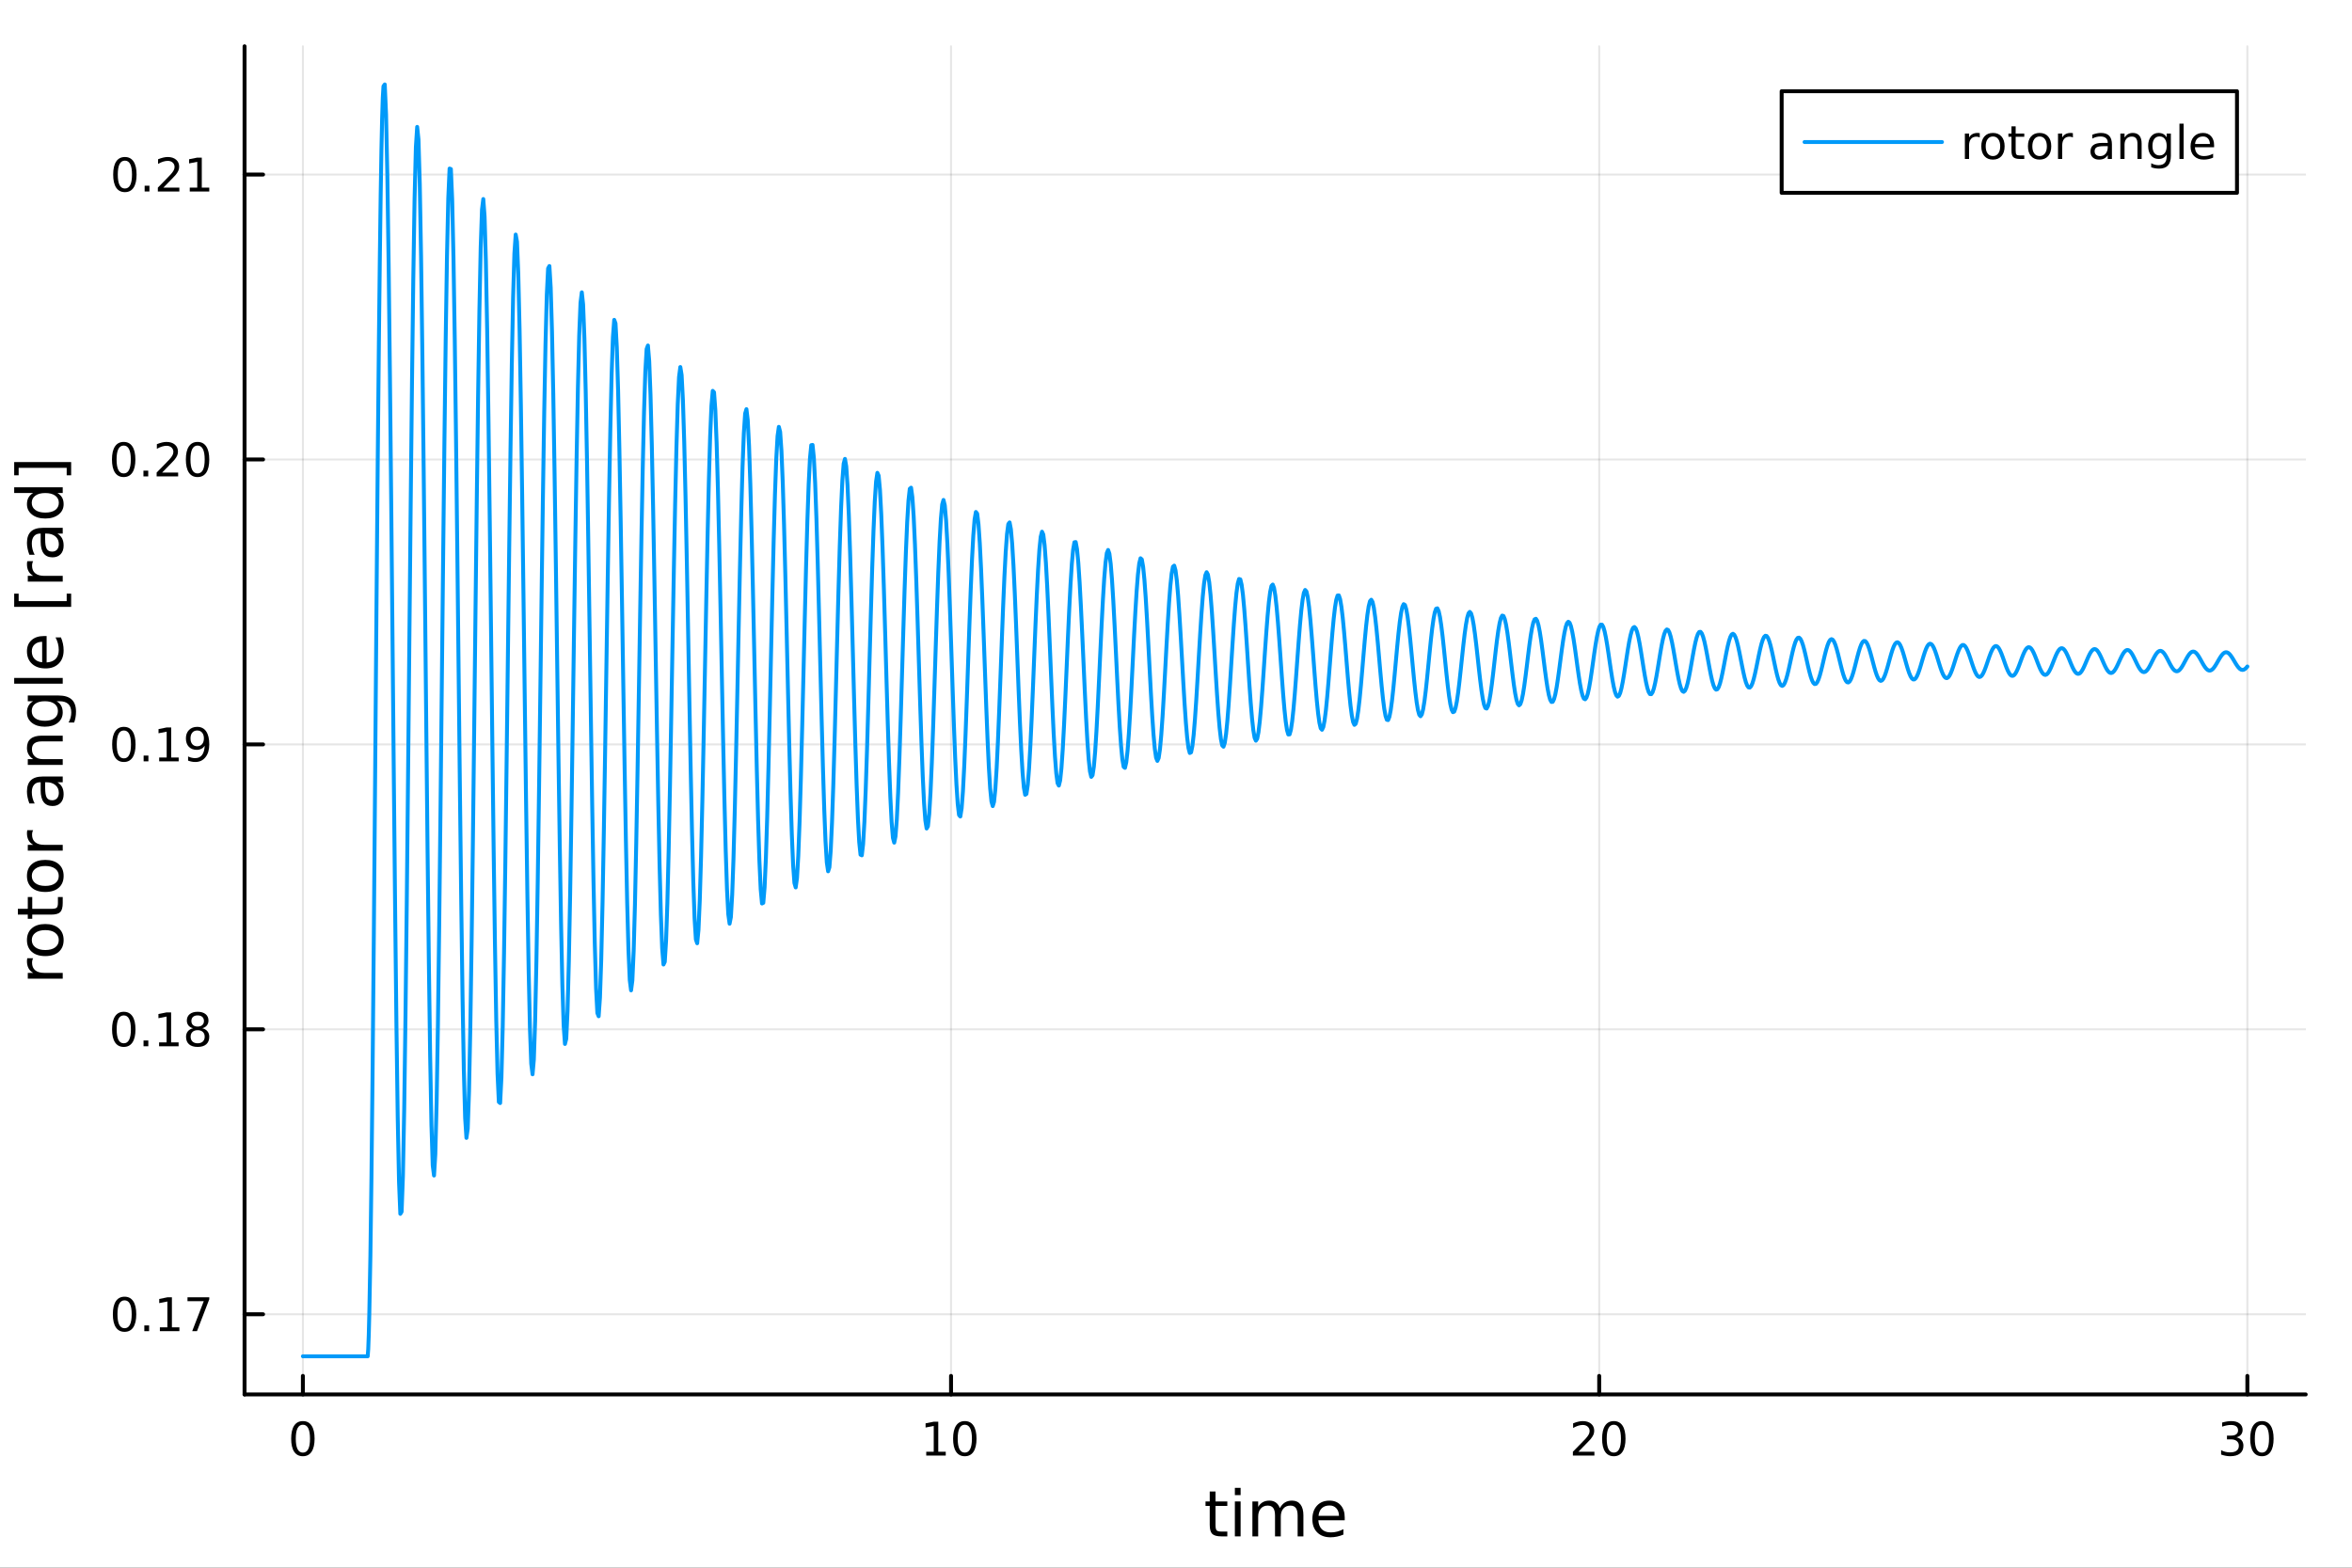 <?xml version="1.0" encoding="utf-8"?>
<svg xmlns="http://www.w3.org/2000/svg" xmlns:xlink="http://www.w3.org/1999/xlink" width="600" height="400" viewBox="0 0 2400 1600">
<rect x="0" y="0" width="2400" height="1600" fill="#333333" stroke="none"/>
<defs>
  <clipPath id="clip430">
    <rect x="0" y="0" width="2400" height="1600"/>
  </clipPath>
</defs>
<path clip-path="url(#clip430)" d="M0 1600 L2400 1600 L2400 0 L0 0  Z" fill="#ffffff" fill-rule="evenodd" fill-opacity="1"/>
<defs>
  <clipPath id="clip431">
    <rect x="480" y="0" width="1681" height="1600"/>
  </clipPath>
</defs>
<path clip-path="url(#clip430)" d="M249.542 1423.18 L2352.76 1423.18 L2352.76 47.244 L249.542 47.244  Z" fill="#ffffff" fill-rule="evenodd" fill-opacity="1"/>
<defs>
  <clipPath id="clip432">
    <rect x="249" y="47" width="2104" height="1377"/>
  </clipPath>
</defs>
<polyline clip-path="url(#clip432)" style="stroke:#000000; stroke-linecap:round; stroke-linejoin:round; stroke-width:2; stroke-opacity:0.1; fill:none" points="309.067,1423.18 309.067,47.244 "/>
<polyline clip-path="url(#clip432)" style="stroke:#000000; stroke-linecap:round; stroke-linejoin:round; stroke-width:2; stroke-opacity:0.1; fill:none" points="970.455,1423.18 970.455,47.244 "/>
<polyline clip-path="url(#clip432)" style="stroke:#000000; stroke-linecap:round; stroke-linejoin:round; stroke-width:2; stroke-opacity:0.1; fill:none" points="1631.84,1423.18 1631.84,47.244 "/>
<polyline clip-path="url(#clip432)" style="stroke:#000000; stroke-linecap:round; stroke-linejoin:round; stroke-width:2; stroke-opacity:0.1; fill:none" points="2293.23,1423.18 2293.23,47.244 "/>
<polyline clip-path="url(#clip430)" style="stroke:#000000; stroke-linecap:round; stroke-linejoin:round; stroke-width:4; stroke-opacity:1; fill:none" points="249.542,1423.18 2352.76,1423.18 "/>
<polyline clip-path="url(#clip430)" style="stroke:#000000; stroke-linecap:round; stroke-linejoin:round; stroke-width:4; stroke-opacity:1; fill:none" points="309.067,1423.18 309.067,1404.28 "/>
<polyline clip-path="url(#clip430)" style="stroke:#000000; stroke-linecap:round; stroke-linejoin:round; stroke-width:4; stroke-opacity:1; fill:none" points="970.455,1423.18 970.455,1404.28 "/>
<polyline clip-path="url(#clip430)" style="stroke:#000000; stroke-linecap:round; stroke-linejoin:round; stroke-width:4; stroke-opacity:1; fill:none" points="1631.84,1423.18 1631.84,1404.28 "/>
<polyline clip-path="url(#clip430)" style="stroke:#000000; stroke-linecap:round; stroke-linejoin:round; stroke-width:4; stroke-opacity:1; fill:none" points="2293.23,1423.18 2293.23,1404.28 "/>
<path clip-path="url(#clip430)" d="M309.067 1454.1 Q305.456 1454.1 303.627 1457.66 Q301.822 1461.2 301.822 1468.33 Q301.822 1475.44 303.627 1479.01 Q305.456 1482.55 309.067 1482.55 Q312.701 1482.55 314.507 1479.01 Q316.335 1475.44 316.335 1468.33 Q316.335 1461.2 314.507 1457.66 Q312.701 1454.1 309.067 1454.1 M309.067 1450.39 Q314.877 1450.39 317.933 1455 Q321.011 1459.58 321.011 1468.33 Q321.011 1477.06 317.933 1481.67 Q314.877 1486.25 309.067 1486.25 Q303.257 1486.25 300.178 1481.67 Q297.123 1477.06 297.123 1468.33 Q297.123 1459.58 300.178 1455 Q303.257 1450.39 309.067 1450.39 Z" fill="#000000" fill-rule="nonzero" fill-opacity="1" /><path clip-path="url(#clip430)" d="M945.143 1481.64 L952.781 1481.64 L952.781 1455.28 L944.471 1456.95 L944.471 1452.69 L952.735 1451.02 L957.411 1451.02 L957.411 1481.64 L965.05 1481.64 L965.05 1485.58 L945.143 1485.58 L945.143 1481.64 Z" fill="#000000" fill-rule="nonzero" fill-opacity="1" /><path clip-path="url(#clip430)" d="M984.494 1454.1 Q980.883 1454.1 979.054 1457.66 Q977.249 1461.2 977.249 1468.33 Q977.249 1475.44 979.054 1479.01 Q980.883 1482.55 984.494 1482.55 Q988.128 1482.55 989.934 1479.01 Q991.763 1475.44 991.763 1468.33 Q991.763 1461.2 989.934 1457.66 Q988.128 1454.1 984.494 1454.1 M984.494 1450.39 Q990.304 1450.39 993.36 1455 Q996.439 1459.58 996.439 1468.33 Q996.439 1477.06 993.36 1481.67 Q990.304 1486.25 984.494 1486.25 Q978.684 1486.25 975.605 1481.67 Q972.55 1477.06 972.55 1468.33 Q972.55 1459.58 975.605 1455 Q978.684 1450.39 984.494 1450.39 Z" fill="#000000" fill-rule="nonzero" fill-opacity="1" /><path clip-path="url(#clip430)" d="M1610.62 1481.64 L1626.94 1481.64 L1626.94 1485.58 L1604.99 1485.58 L1604.99 1481.64 Q1607.65 1478.89 1612.24 1474.26 Q1616.84 1469.61 1618.02 1468.27 Q1620.27 1465.74 1621.15 1464.01 Q1622.05 1462.25 1622.05 1460.56 Q1622.05 1457.8 1620.11 1456.07 Q1618.19 1454.33 1615.08 1454.33 Q1612.88 1454.33 1610.43 1455.09 Q1608 1455.86 1605.22 1457.41 L1605.22 1452.69 Q1608.05 1451.55 1610.5 1450.97 Q1612.95 1450.39 1614.99 1450.39 Q1620.36 1450.39 1623.56 1453.08 Q1626.75 1455.77 1626.75 1460.26 Q1626.75 1462.39 1625.94 1464.31 Q1625.15 1466.2 1623.05 1468.8 Q1622.47 1469.47 1619.37 1472.69 Q1616.26 1475.88 1610.62 1481.64 Z" fill="#000000" fill-rule="nonzero" fill-opacity="1" /><path clip-path="url(#clip430)" d="M1646.75 1454.1 Q1643.14 1454.1 1641.31 1457.66 Q1639.5 1461.2 1639.5 1468.33 Q1639.5 1475.44 1641.31 1479.01 Q1643.14 1482.55 1646.75 1482.55 Q1650.38 1482.55 1652.19 1479.01 Q1654.02 1475.44 1654.02 1468.33 Q1654.02 1461.2 1652.19 1457.66 Q1650.38 1454.1 1646.75 1454.1 M1646.75 1450.39 Q1652.56 1450.39 1655.62 1455 Q1658.69 1459.58 1658.69 1468.33 Q1658.69 1477.06 1655.62 1481.67 Q1652.56 1486.25 1646.75 1486.25 Q1640.94 1486.25 1637.86 1481.67 Q1634.81 1477.06 1634.81 1468.33 Q1634.81 1459.58 1637.86 1455 Q1640.94 1450.39 1646.75 1450.39 Z" fill="#000000" fill-rule="nonzero" fill-opacity="1" /><path clip-path="url(#clip430)" d="M2282.07 1466.95 Q2285.43 1467.66 2287.31 1469.93 Q2289.2 1472.2 2289.2 1475.53 Q2289.2 1480.65 2285.68 1483.45 Q2282.17 1486.25 2275.68 1486.25 Q2273.51 1486.25 2271.19 1485.81 Q2268.9 1485.39 2266.45 1484.54 L2266.45 1480.02 Q2268.39 1481.16 2270.71 1481.74 Q2273.02 1482.32 2275.55 1482.32 Q2279.94 1482.32 2282.24 1480.58 Q2284.55 1478.84 2284.55 1475.53 Q2284.55 1472.48 2282.4 1470.77 Q2280.27 1469.03 2276.45 1469.03 L2272.42 1469.03 L2272.42 1465.19 L2276.63 1465.19 Q2280.08 1465.19 2281.91 1463.82 Q2283.74 1462.43 2283.74 1459.84 Q2283.74 1457.18 2281.84 1455.77 Q2279.97 1454.33 2276.45 1454.33 Q2274.53 1454.33 2272.33 1454.75 Q2270.13 1455.16 2267.49 1456.04 L2267.49 1451.88 Q2270.15 1451.14 2272.47 1450.77 Q2274.81 1450.39 2276.87 1450.39 Q2282.19 1450.39 2285.29 1452.83 Q2288.39 1455.23 2288.39 1459.35 Q2288.39 1462.22 2286.75 1464.21 Q2285.11 1466.18 2282.07 1466.95 Z" fill="#000000" fill-rule="nonzero" fill-opacity="1" /><path clip-path="url(#clip430)" d="M2308.07 1454.1 Q2304.46 1454.1 2302.63 1457.66 Q2300.82 1461.2 2300.82 1468.33 Q2300.82 1475.44 2302.63 1479.01 Q2304.46 1482.55 2308.07 1482.55 Q2311.7 1482.55 2313.51 1479.01 Q2315.34 1475.44 2315.34 1468.33 Q2315.34 1461.2 2313.51 1457.66 Q2311.7 1454.1 2308.07 1454.1 M2308.07 1450.39 Q2313.88 1450.39 2316.93 1455 Q2320.01 1459.58 2320.01 1468.33 Q2320.01 1477.06 2316.93 1481.67 Q2313.88 1486.25 2308.07 1486.25 Q2302.26 1486.25 2299.18 1481.67 Q2296.12 1477.06 2296.12 1468.33 Q2296.12 1459.58 2299.18 1455 Q2302.26 1450.39 2308.07 1450.39 Z" fill="#000000" fill-rule="nonzero" fill-opacity="1" /><path clip-path="url(#clip430)" d="M1240.31 1522.27 L1240.31 1532.4 L1252.37 1532.4 L1252.37 1536.95 L1240.31 1536.95 L1240.31 1556.3 Q1240.31 1560.66 1241.49 1561.9 Q1242.7 1563.14 1246.36 1563.14 L1252.37 1563.14 L1252.37 1568.04 L1246.36 1568.04 Q1239.58 1568.04 1237 1565.53 Q1234.42 1562.98 1234.42 1556.3 L1234.42 1536.95 L1230.12 1536.95 L1230.12 1532.4 L1234.42 1532.4 L1234.42 1522.27 L1240.31 1522.27 Z" fill="#000000" fill-rule="nonzero" fill-opacity="1" /><path clip-path="url(#clip430)" d="M1260.07 1532.4 L1265.93 1532.4 L1265.93 1568.04 L1260.07 1568.04 L1260.07 1532.4 M1260.07 1518.52 L1265.93 1518.52 L1265.93 1525.93 L1260.07 1525.93 L1260.07 1518.52 Z" fill="#000000" fill-rule="nonzero" fill-opacity="1" /><path clip-path="url(#clip430)" d="M1305.94 1539.24 Q1308.14 1535.29 1311.19 1533.41 Q1314.25 1531.54 1318.38 1531.54 Q1323.95 1531.54 1326.98 1535.45 Q1330 1539.33 1330 1546.53 L1330 1568.04 L1324.11 1568.04 L1324.11 1546.72 Q1324.11 1541.59 1322.3 1539.11 Q1320.48 1536.63 1316.76 1536.63 Q1312.21 1536.63 1309.57 1539.65 Q1306.93 1542.68 1306.93 1547.9 L1306.93 1568.04 L1301.04 1568.04 L1301.04 1546.72 Q1301.04 1541.56 1299.22 1539.11 Q1297.41 1536.63 1293.62 1536.63 Q1289.13 1536.63 1286.49 1539.68 Q1283.85 1542.71 1283.85 1547.9 L1283.85 1568.04 L1277.96 1568.04 L1277.96 1532.4 L1283.85 1532.4 L1283.85 1537.93 Q1285.86 1534.66 1288.66 1533.1 Q1291.46 1531.54 1295.31 1531.54 Q1299.19 1531.54 1301.9 1533.51 Q1304.63 1535.48 1305.94 1539.24 Z" fill="#000000" fill-rule="nonzero" fill-opacity="1" /><path clip-path="url(#clip430)" d="M1372.17 1548.76 L1372.17 1551.62 L1345.25 1551.62 Q1345.63 1557.67 1348.88 1560.85 Q1352.15 1564 1357.98 1564 Q1361.35 1564 1364.5 1563.17 Q1367.69 1562.35 1370.81 1560.69 L1370.81 1566.23 Q1367.65 1567.57 1364.34 1568.27 Q1361.03 1568.97 1357.63 1568.97 Q1349.1 1568.97 1344.1 1564 Q1339.14 1559.04 1339.14 1550.57 Q1339.14 1541.82 1343.85 1536.69 Q1348.59 1531.54 1356.61 1531.54 Q1363.8 1531.54 1367.97 1536.18 Q1372.17 1540.8 1372.17 1548.76 M1366.32 1547.04 Q1366.25 1542.23 1363.61 1539.37 Q1361 1536.5 1356.67 1536.5 Q1351.77 1536.5 1348.81 1539.27 Q1345.88 1542.04 1345.44 1547.07 L1366.32 1547.04 Z" fill="#000000" fill-rule="nonzero" fill-opacity="1" /><polyline clip-path="url(#clip432)" style="stroke:#000000; stroke-linecap:round; stroke-linejoin:round; stroke-width:2; stroke-opacity:0.1; fill:none" points="249.542,1341.34 2352.76,1341.34 "/>
<polyline clip-path="url(#clip432)" style="stroke:#000000; stroke-linecap:round; stroke-linejoin:round; stroke-width:2; stroke-opacity:0.1; fill:none" points="249.542,1050.54 2352.76,1050.54 "/>
<polyline clip-path="url(#clip432)" style="stroke:#000000; stroke-linecap:round; stroke-linejoin:round; stroke-width:2; stroke-opacity:0.1; fill:none" points="249.542,759.744 2352.76,759.744 "/>
<polyline clip-path="url(#clip432)" style="stroke:#000000; stroke-linecap:round; stroke-linejoin:round; stroke-width:2; stroke-opacity:0.1; fill:none" points="249.542,468.946 2352.76,468.946 "/>
<polyline clip-path="url(#clip432)" style="stroke:#000000; stroke-linecap:round; stroke-linejoin:round; stroke-width:2; stroke-opacity:0.1; fill:none" points="249.542,178.149 2352.76,178.149 "/>
<polyline clip-path="url(#clip430)" style="stroke:#000000; stroke-linecap:round; stroke-linejoin:round; stroke-width:4; stroke-opacity:1; fill:none" points="249.542,1423.18 249.542,47.244 "/>
<polyline clip-path="url(#clip430)" style="stroke:#000000; stroke-linecap:round; stroke-linejoin:round; stroke-width:4; stroke-opacity:1; fill:none" points="249.542,1341.34 268.44,1341.34 "/>
<polyline clip-path="url(#clip430)" style="stroke:#000000; stroke-linecap:round; stroke-linejoin:round; stroke-width:4; stroke-opacity:1; fill:none" points="249.542,1050.54 268.44,1050.54 "/>
<polyline clip-path="url(#clip430)" style="stroke:#000000; stroke-linecap:round; stroke-linejoin:round; stroke-width:4; stroke-opacity:1; fill:none" points="249.542,759.744 268.44,759.744 "/>
<polyline clip-path="url(#clip430)" style="stroke:#000000; stroke-linecap:round; stroke-linejoin:round; stroke-width:4; stroke-opacity:1; fill:none" points="249.542,468.946 268.44,468.946 "/>
<polyline clip-path="url(#clip430)" style="stroke:#000000; stroke-linecap:round; stroke-linejoin:round; stroke-width:4; stroke-opacity:1; fill:none" points="249.542,178.149 268.44,178.149 "/>
<path clip-path="url(#clip430)" d="M127.107 1327.14 Q123.496 1327.14 121.668 1330.7 Q119.862 1334.24 119.862 1341.37 Q119.862 1348.48 121.668 1352.04 Q123.496 1355.59 127.107 1355.59 Q130.742 1355.59 132.547 1352.04 Q134.376 1348.48 134.376 1341.37 Q134.376 1334.24 132.547 1330.7 Q130.742 1327.14 127.107 1327.14 M127.107 1323.43 Q132.917 1323.43 135.973 1328.04 Q139.052 1332.62 139.052 1341.37 Q139.052 1350.1 135.973 1354.71 Q132.917 1359.29 127.107 1359.29 Q121.297 1359.29 118.218 1354.71 Q115.163 1350.1 115.163 1341.37 Q115.163 1332.62 118.218 1328.04 Q121.297 1323.43 127.107 1323.43 Z" fill="#000000" fill-rule="nonzero" fill-opacity="1" /><path clip-path="url(#clip430)" d="M147.269 1352.74 L152.153 1352.74 L152.153 1358.62 L147.269 1358.62 L147.269 1352.74 Z" fill="#000000" fill-rule="nonzero" fill-opacity="1" /><path clip-path="url(#clip430)" d="M163.149 1354.68 L170.788 1354.68 L170.788 1328.32 L162.477 1329.98 L162.477 1325.73 L170.741 1324.06 L175.417 1324.06 L175.417 1354.68 L183.056 1354.68 L183.056 1358.62 L163.149 1358.62 L163.149 1354.68 Z" fill="#000000" fill-rule="nonzero" fill-opacity="1" /><path clip-path="url(#clip430)" d="M191.32 1324.06 L213.542 1324.06 L213.542 1326.05 L200.996 1358.62 L196.112 1358.62 L207.917 1327.99 L191.32 1327.99 L191.32 1324.06 Z" fill="#000000" fill-rule="nonzero" fill-opacity="1" /><path clip-path="url(#clip430)" d="M126.297 1036.34 Q122.686 1036.34 120.857 1039.9 Q119.052 1043.45 119.052 1050.58 Q119.052 1057.68 120.857 1061.25 Q122.686 1064.79 126.297 1064.79 Q129.931 1064.79 131.737 1061.25 Q133.566 1057.68 133.566 1050.58 Q133.566 1043.45 131.737 1039.9 Q129.931 1036.34 126.297 1036.34 M126.297 1032.64 Q132.107 1032.64 135.163 1037.24 Q138.242 1041.83 138.242 1050.58 Q138.242 1059.3 135.163 1063.91 Q132.107 1068.49 126.297 1068.49 Q120.487 1068.49 117.408 1063.91 Q114.353 1059.3 114.353 1050.58 Q114.353 1041.83 117.408 1037.24 Q120.487 1032.64 126.297 1032.64 Z" fill="#000000" fill-rule="nonzero" fill-opacity="1" /><path clip-path="url(#clip430)" d="M146.459 1061.94 L151.343 1061.94 L151.343 1067.82 L146.459 1067.82 L146.459 1061.94 Z" fill="#000000" fill-rule="nonzero" fill-opacity="1" /><path clip-path="url(#clip430)" d="M162.339 1063.89 L169.977 1063.89 L169.977 1037.52 L161.667 1039.19 L161.667 1034.93 L169.931 1033.26 L174.607 1033.26 L174.607 1063.89 L182.246 1063.89 L182.246 1067.82 L162.339 1067.82 L162.339 1063.89 Z" fill="#000000" fill-rule="nonzero" fill-opacity="1" /><path clip-path="url(#clip430)" d="M201.69 1051.41 Q198.357 1051.41 196.436 1053.19 Q194.538 1054.97 194.538 1058.1 Q194.538 1061.22 196.436 1063.01 Q198.357 1064.79 201.69 1064.79 Q205.024 1064.79 206.945 1063.01 Q208.866 1061.2 208.866 1058.1 Q208.866 1054.97 206.945 1053.19 Q205.047 1051.41 201.69 1051.41 M197.014 1049.42 Q194.005 1048.68 192.315 1046.62 Q190.649 1044.56 190.649 1041.59 Q190.649 1037.45 193.588 1035.04 Q196.551 1032.64 201.69 1032.64 Q206.852 1032.64 209.792 1035.04 Q212.732 1037.45 212.732 1041.59 Q212.732 1044.56 211.042 1046.62 Q209.375 1048.68 206.389 1049.42 Q209.769 1050.21 211.644 1052.5 Q213.542 1054.79 213.542 1058.1 Q213.542 1063.12 210.463 1065.81 Q207.408 1068.49 201.69 1068.49 Q195.973 1068.49 192.894 1065.81 Q189.838 1063.12 189.838 1058.1 Q189.838 1054.79 191.737 1052.5 Q193.635 1050.21 197.014 1049.42 M195.301 1042.03 Q195.301 1044.72 196.968 1046.22 Q198.658 1047.73 201.69 1047.73 Q204.699 1047.73 206.389 1046.22 Q208.102 1044.72 208.102 1042.03 Q208.102 1039.35 206.389 1037.84 Q204.699 1036.34 201.69 1036.34 Q198.658 1036.34 196.968 1037.84 Q195.301 1039.35 195.301 1042.03 Z" fill="#000000" fill-rule="nonzero" fill-opacity="1" /><path clip-path="url(#clip430)" d="M126.39 745.542 Q122.779 745.542 120.95 749.107 Q119.144 752.649 119.144 759.778 Q119.144 766.885 120.95 770.45 Q122.779 773.991 126.39 773.991 Q130.024 773.991 131.83 770.45 Q133.658 766.885 133.658 759.778 Q133.658 752.649 131.83 749.107 Q130.024 745.542 126.39 745.542 M126.39 741.839 Q132.2 741.839 135.255 746.445 Q138.334 751.029 138.334 759.778 Q138.334 768.505 135.255 773.112 Q132.2 777.695 126.39 777.695 Q120.58 777.695 117.501 773.112 Q114.445 768.505 114.445 759.778 Q114.445 751.029 117.501 746.445 Q120.58 741.839 126.39 741.839 Z" fill="#000000" fill-rule="nonzero" fill-opacity="1" /><path clip-path="url(#clip430)" d="M146.552 771.144 L151.436 771.144 L151.436 777.024 L146.552 777.024 L146.552 771.144 Z" fill="#000000" fill-rule="nonzero" fill-opacity="1" /><path clip-path="url(#clip430)" d="M162.431 773.089 L170.07 773.089 L170.07 746.723 L161.76 748.39 L161.76 744.13 L170.024 742.464 L174.7 742.464 L174.7 773.089 L182.338 773.089 L182.338 777.024 L162.431 777.024 L162.431 773.089 Z" fill="#000000" fill-rule="nonzero" fill-opacity="1" /><path clip-path="url(#clip430)" d="M191.922 776.306 L191.922 772.047 Q193.681 772.88 195.487 773.32 Q197.292 773.76 199.028 773.76 Q203.658 773.76 206.088 770.658 Q208.542 767.533 208.889 761.19 Q207.547 763.181 205.487 764.246 Q203.426 765.311 200.926 765.311 Q195.741 765.311 192.709 762.186 Q189.7 759.038 189.7 753.598 Q189.7 748.274 192.848 745.056 Q195.996 741.839 201.227 741.839 Q207.223 741.839 210.371 746.445 Q213.542 751.029 213.542 759.778 Q213.542 767.95 209.653 772.834 Q205.787 777.695 199.237 777.695 Q197.477 777.695 195.672 777.348 Q193.866 777.001 191.922 776.306 M201.227 761.653 Q204.375 761.653 206.204 759.501 Q208.056 757.348 208.056 753.598 Q208.056 749.871 206.204 747.718 Q204.375 745.542 201.227 745.542 Q198.079 745.542 196.227 747.718 Q194.399 749.871 194.399 753.598 Q194.399 757.348 196.227 759.501 Q198.079 761.653 201.227 761.653 Z" fill="#000000" fill-rule="nonzero" fill-opacity="1" /><path clip-path="url(#clip430)" d="M126.205 454.745 Q122.593 454.745 120.765 458.31 Q118.959 461.851 118.959 468.981 Q118.959 476.087 120.765 479.652 Q122.593 483.194 126.205 483.194 Q129.839 483.194 131.644 479.652 Q133.473 476.087 133.473 468.981 Q133.473 461.851 131.644 458.31 Q129.839 454.745 126.205 454.745 M126.205 451.041 Q132.015 451.041 135.07 455.648 Q138.149 460.231 138.149 468.981 Q138.149 477.708 135.07 482.314 Q132.015 486.898 126.205 486.898 Q120.394 486.898 117.316 482.314 Q114.26 477.708 114.26 468.981 Q114.26 460.231 117.316 455.648 Q120.394 451.041 126.205 451.041 Z" fill="#000000" fill-rule="nonzero" fill-opacity="1" /><path clip-path="url(#clip430)" d="M146.366 480.347 L151.251 480.347 L151.251 486.226 L146.366 486.226 L146.366 480.347 Z" fill="#000000" fill-rule="nonzero" fill-opacity="1" /><path clip-path="url(#clip430)" d="M165.464 482.291 L181.783 482.291 L181.783 486.226 L159.839 486.226 L159.839 482.291 Q162.501 479.536 167.084 474.907 Q171.69 470.254 172.871 468.912 Q175.116 466.388 175.996 464.652 Q176.899 462.893 176.899 461.203 Q176.899 458.449 174.954 456.712 Q173.033 454.976 169.931 454.976 Q167.732 454.976 165.278 455.74 Q162.848 456.504 160.07 458.055 L160.07 453.333 Q162.894 452.199 165.348 451.62 Q167.802 451.041 169.839 451.041 Q175.209 451.041 178.403 453.726 Q181.598 456.412 181.598 460.902 Q181.598 463.032 180.788 464.953 Q180.001 466.851 177.894 469.444 Q177.315 470.115 174.214 473.333 Q171.112 476.527 165.464 482.291 Z" fill="#000000" fill-rule="nonzero" fill-opacity="1" /><path clip-path="url(#clip430)" d="M201.598 454.745 Q197.987 454.745 196.158 458.31 Q194.352 461.851 194.352 468.981 Q194.352 476.087 196.158 479.652 Q197.987 483.194 201.598 483.194 Q205.232 483.194 207.037 479.652 Q208.866 476.087 208.866 468.981 Q208.866 461.851 207.037 458.31 Q205.232 454.745 201.598 454.745 M201.598 451.041 Q207.408 451.041 210.463 455.648 Q213.542 460.231 213.542 468.981 Q213.542 477.708 210.463 482.314 Q207.408 486.898 201.598 486.898 Q195.787 486.898 192.709 482.314 Q189.653 477.708 189.653 468.981 Q189.653 460.231 192.709 455.648 Q195.787 451.041 201.598 451.041 Z" fill="#000000" fill-rule="nonzero" fill-opacity="1" /><path clip-path="url(#clip430)" d="M127.431 163.947 Q123.82 163.947 121.992 167.512 Q120.186 171.054 120.186 178.183 Q120.186 185.29 121.992 188.855 Q123.82 192.396 127.431 192.396 Q131.066 192.396 132.871 188.855 Q134.7 185.29 134.7 178.183 Q134.7 171.054 132.871 167.512 Q131.066 163.947 127.431 163.947 M127.431 160.244 Q133.242 160.244 136.297 164.85 Q139.376 169.433 139.376 178.183 Q139.376 186.91 136.297 191.517 Q133.242 196.1 127.431 196.1 Q121.621 196.1 118.543 191.517 Q115.487 186.91 115.487 178.183 Q115.487 169.433 118.543 164.85 Q121.621 160.244 127.431 160.244 Z" fill="#000000" fill-rule="nonzero" fill-opacity="1" /><path clip-path="url(#clip430)" d="M147.593 189.549 L152.478 189.549 L152.478 195.429 L147.593 195.429 L147.593 189.549 Z" fill="#000000" fill-rule="nonzero" fill-opacity="1" /><path clip-path="url(#clip430)" d="M166.69 191.494 L183.01 191.494 L183.01 195.429 L161.065 195.429 L161.065 191.494 Q163.727 188.739 168.311 184.109 Q172.917 179.457 174.098 178.114 Q176.343 175.591 177.223 173.855 Q178.126 172.096 178.126 170.406 Q178.126 167.651 176.181 165.915 Q174.26 164.179 171.158 164.179 Q168.959 164.179 166.505 164.943 Q164.075 165.707 161.297 167.258 L161.297 162.535 Q164.121 161.401 166.575 160.822 Q169.028 160.244 171.065 160.244 Q176.436 160.244 179.63 162.929 Q182.825 165.614 182.825 170.105 Q182.825 172.234 182.014 174.156 Q181.227 176.054 179.121 178.646 Q178.542 179.318 175.44 182.535 Q172.339 185.73 166.69 191.494 Z" fill="#000000" fill-rule="nonzero" fill-opacity="1" /><path clip-path="url(#clip430)" d="M193.635 191.494 L201.274 191.494 L201.274 165.128 L192.963 166.795 L192.963 162.535 L201.227 160.869 L205.903 160.869 L205.903 191.494 L213.542 191.494 L213.542 195.429 L193.635 195.429 L193.635 191.494 Z" fill="#000000" fill-rule="nonzero" fill-opacity="1" /><path clip-path="url(#clip430)" d="M33.831 977.952 Q33.258 978.939 33.003 980.117 Q32.717 981.262 32.717 982.663 Q32.717 987.628 35.963 990.302 Q39.178 992.944 45.225 992.944 L64.004 992.944 L64.004 998.832 L28.356 998.832 L28.356 992.944 L33.894 992.944 Q30.648 991.097 29.088 988.137 Q27.497 985.177 27.497 980.944 Q27.497 980.339 27.592 979.607 Q27.656 978.875 27.815 977.984 L33.831 977.952 Z" fill="#000000" fill-rule="nonzero" fill-opacity="1" /><path clip-path="url(#clip430)" d="M32.462 959.428 Q32.462 964.139 36.154 966.876 Q39.815 969.613 46.212 969.613 Q52.609 969.613 56.302 966.908 Q59.962 964.171 59.962 959.428 Q59.962 954.749 56.27 952.012 Q52.578 949.275 46.212 949.275 Q39.878 949.275 36.186 952.012 Q32.462 954.749 32.462 959.428 M27.497 959.428 Q27.497 951.789 32.462 947.429 Q37.427 943.068 46.212 943.068 Q54.965 943.068 59.962 947.429 Q64.927 951.789 64.927 959.428 Q64.927 967.099 59.962 971.459 Q54.965 975.788 46.212 975.788 Q37.427 975.788 32.462 971.459 Q27.497 967.099 27.497 959.428 Z" fill="#000000" fill-rule="nonzero" fill-opacity="1" /><path clip-path="url(#clip430)" d="M18.235 927.568 L28.356 927.568 L28.356 915.505 L32.908 915.505 L32.908 927.568 L52.259 927.568 Q56.62 927.568 57.861 926.39 Q59.103 925.181 59.103 921.52 L59.103 915.505 L64.004 915.505 L64.004 921.52 Q64.004 928.3 61.49 930.878 Q58.943 933.456 52.259 933.456 L32.908 933.456 L32.908 937.753 L28.356 937.753 L28.356 933.456 L18.235 933.456 L18.235 927.568 Z" fill="#000000" fill-rule="nonzero" fill-opacity="1" /><path clip-path="url(#clip430)" d="M32.462 893.989 Q32.462 898.699 36.154 901.436 Q39.815 904.174 46.212 904.174 Q52.609 904.174 56.302 901.468 Q59.962 898.731 59.962 893.989 Q59.962 889.31 56.27 886.573 Q52.578 883.835 46.212 883.835 Q39.878 883.835 36.186 886.573 Q32.462 889.31 32.462 893.989 M27.497 893.989 Q27.497 886.35 32.462 881.989 Q37.427 877.629 46.212 877.629 Q54.965 877.629 59.962 881.989 Q64.927 886.35 64.927 893.989 Q64.927 901.659 59.962 906.02 Q54.965 910.348 46.212 910.348 Q37.427 910.348 32.462 906.02 Q27.497 901.659 27.497 893.989 Z" fill="#000000" fill-rule="nonzero" fill-opacity="1" /><path clip-path="url(#clip430)" d="M33.831 847.264 Q33.258 848.251 33.003 849.429 Q32.717 850.574 32.717 851.975 Q32.717 856.94 35.963 859.614 Q39.178 862.256 45.225 862.256 L64.004 862.256 L64.004 868.144 L28.356 868.144 L28.356 862.256 L33.894 862.256 Q30.648 860.41 29.088 857.449 Q27.497 854.489 27.497 850.256 Q27.497 849.651 27.592 848.919 Q27.656 848.187 27.815 847.296 L33.831 847.264 Z" fill="#000000" fill-rule="nonzero" fill-opacity="1" /><path clip-path="url(#clip430)" d="M46.085 804.2 Q46.085 811.298 47.708 814.035 Q49.331 816.773 53.246 816.773 Q56.365 816.773 58.211 814.736 Q60.026 812.667 60.026 809.134 Q60.026 804.264 56.588 801.336 Q53.119 798.376 47.39 798.376 L46.085 798.376 L46.085 804.2 M43.666 792.519 L64.004 792.519 L64.004 798.376 L58.593 798.376 Q61.84 800.381 63.399 803.373 Q64.927 806.365 64.927 810.693 Q64.927 816.168 61.872 819.414 Q58.784 822.629 53.628 822.629 Q47.612 822.629 44.557 818.619 Q41.501 814.576 41.501 806.587 L41.501 798.376 L40.928 798.376 Q36.886 798.376 34.69 801.049 Q32.462 803.691 32.462 808.497 Q32.462 811.553 33.194 814.449 Q33.926 817.345 35.39 820.019 L29.98 820.019 Q28.738 816.804 28.133 813.781 Q27.497 810.757 27.497 807.892 Q27.497 800.158 31.507 796.339 Q35.518 792.519 43.666 792.519 Z" fill="#000000" fill-rule="nonzero" fill-opacity="1" /><path clip-path="url(#clip430)" d="M42.488 750.824 L64.004 750.824 L64.004 756.68 L42.679 756.68 Q37.618 756.68 35.104 758.654 Q32.589 760.627 32.589 764.574 Q32.589 769.316 35.613 772.053 Q38.637 774.791 43.857 774.791 L64.004 774.791 L64.004 780.679 L28.356 780.679 L28.356 774.791 L33.894 774.791 Q30.68 772.69 29.088 769.857 Q27.497 766.993 27.497 763.269 Q27.497 757.126 31.316 753.975 Q35.104 750.824 42.488 750.824 Z" fill="#000000" fill-rule="nonzero" fill-opacity="1" /><path clip-path="url(#clip430)" d="M45.766 715.685 Q39.401 715.685 35.9 718.327 Q32.398 720.937 32.398 725.679 Q32.398 730.39 35.9 733.032 Q39.401 735.642 45.766 735.642 Q52.1 735.642 55.601 733.032 Q59.103 730.39 59.103 725.679 Q59.103 720.937 55.601 718.327 Q52.1 715.685 45.766 715.685 M59.58 709.829 Q68.683 709.829 73.107 713.871 Q77.563 717.913 77.563 726.252 Q77.563 729.34 77.086 732.077 Q76.64 734.814 75.685 737.392 L69.988 737.392 Q71.388 734.814 72.057 732.3 Q72.725 729.785 72.725 727.175 Q72.725 721.414 69.701 718.55 Q66.71 715.685 60.63 715.685 L57.734 715.685 Q60.885 717.499 62.445 720.332 Q64.004 723.165 64.004 727.112 Q64.004 733.668 59.007 737.679 Q54.01 741.689 45.766 741.689 Q37.491 741.689 32.494 737.679 Q27.497 733.668 27.497 727.112 Q27.497 723.165 29.056 720.332 Q30.616 717.499 33.767 715.685 L28.356 715.685 L28.356 709.829 L59.58 709.829 Z" fill="#000000" fill-rule="nonzero" fill-opacity="1" /><path clip-path="url(#clip430)" d="M14.479 697.766 L14.479 691.909 L64.004 691.909 L64.004 697.766 L14.479 697.766 Z" fill="#000000" fill-rule="nonzero" fill-opacity="1" /><path clip-path="url(#clip430)" d="M44.716 649.164 L47.581 649.164 L47.581 676.09 Q53.628 675.709 56.811 672.462 Q59.962 669.184 59.962 663.359 Q59.962 659.985 59.134 656.834 Q58.307 653.651 56.652 650.532 L62.19 650.532 Q63.527 653.683 64.227 656.993 Q64.927 660.304 64.927 663.709 Q64.927 672.239 59.962 677.236 Q54.997 682.202 46.53 682.202 Q37.777 682.202 32.653 677.491 Q27.497 672.748 27.497 664.728 Q27.497 657.534 32.144 653.365 Q36.759 649.164 44.716 649.164 M42.997 655.02 Q38.191 655.084 35.327 657.725 Q32.462 660.335 32.462 664.664 Q32.462 669.566 35.231 672.526 Q38 675.454 43.029 675.899 L42.997 655.02 Z" fill="#000000" fill-rule="nonzero" fill-opacity="1" /><path clip-path="url(#clip430)" d="M14.479 619.372 L14.479 605.877 L19.03 605.877 L19.03 613.516 L68.046 613.516 L68.046 605.877 L72.598 605.877 L72.598 619.372 L14.479 619.372 Z" fill="#000000" fill-rule="nonzero" fill-opacity="1" /><path clip-path="url(#clip430)" d="M33.831 572.743 Q33.258 573.73 33.003 574.908 Q32.717 576.053 32.717 577.454 Q32.717 582.419 35.963 585.093 Q39.178 587.734 45.225 587.734 L64.004 587.734 L64.004 593.623 L28.356 593.623 L28.356 587.734 L33.894 587.734 Q30.648 585.888 29.088 582.928 Q27.497 579.968 27.497 575.735 Q27.497 575.13 27.592 574.398 Q27.656 573.666 27.815 572.775 L33.831 572.743 Z" fill="#000000" fill-rule="nonzero" fill-opacity="1" /><path clip-path="url(#clip430)" d="M46.085 550.4 Q46.085 557.497 47.708 560.235 Q49.331 562.972 53.246 562.972 Q56.365 562.972 58.211 560.935 Q60.026 558.866 60.026 555.333 Q60.026 550.463 56.588 547.535 Q53.119 544.575 47.39 544.575 L46.085 544.575 L46.085 550.4 M43.666 538.719 L64.004 538.719 L64.004 544.575 L58.593 544.575 Q61.84 546.58 63.399 549.572 Q64.927 552.564 64.927 556.893 Q64.927 562.367 61.872 565.614 Q58.784 568.828 53.628 568.828 Q47.612 568.828 44.557 564.818 Q41.501 560.776 41.501 552.787 L41.501 544.575 L40.928 544.575 Q36.886 544.575 34.69 547.249 Q32.462 549.89 32.462 554.696 Q32.462 557.752 33.194 560.648 Q33.926 563.545 35.39 566.218 L29.98 566.218 Q28.738 563.004 28.133 559.98 Q27.497 556.956 27.497 554.092 Q27.497 546.357 31.507 542.538 Q35.518 538.719 43.666 538.719 Z" fill="#000000" fill-rule="nonzero" fill-opacity="1" /><path clip-path="url(#clip430)" d="M33.767 503.198 L14.479 503.198 L14.479 497.341 L64.004 497.341 L64.004 503.198 L58.657 503.198 Q61.84 505.044 63.399 507.877 Q64.927 510.678 64.927 514.624 Q64.927 521.086 59.771 525.16 Q54.615 529.202 46.212 529.202 Q37.809 529.202 32.653 525.16 Q27.497 521.086 27.497 514.624 Q27.497 510.678 29.056 507.877 Q30.584 505.044 33.767 503.198 M46.212 523.154 Q52.673 523.154 56.365 520.513 Q60.026 517.839 60.026 513.192 Q60.026 508.545 56.365 505.871 Q52.673 503.198 46.212 503.198 Q39.751 503.198 36.09 505.871 Q32.398 508.545 32.398 513.192 Q32.398 517.839 36.09 520.513 Q39.751 523.154 46.212 523.154 Z" fill="#000000" fill-rule="nonzero" fill-opacity="1" /><path clip-path="url(#clip430)" d="M14.479 471.592 L72.598 471.592 L72.598 485.087 L68.046 485.087 L68.046 477.48 L19.03 477.48 L19.03 485.087 L14.479 485.087 L14.479 471.592 Z" fill="#000000" fill-rule="nonzero" fill-opacity="1" /><polyline clip-path="url(#clip432)" style="stroke:#009af9; stroke-linecap:round; stroke-linejoin:round; stroke-width:4; stroke-opacity:1; fill:none" points="309.067,1384.24 309.133,1384.24 309.199,1384.24 309.332,1384.24 309.596,1384.24 310.125,1384.24 311.183,1384.24 312.506,1384.24 313.829,1384.24 315.152,1384.24 316.474,1384.24 317.797,1384.24 319.12,1384.24 320.443,1384.24 321.766,1384.24 323.088,1384.24 324.411,1384.24 325.734,1384.24 327.057,1384.24 328.379,1384.24 329.702,1384.24 331.025,1384.24 332.348,1384.24 333.671,1384.24 334.993,1384.24 336.316,1384.24 337.639,1384.24 338.962,1384.24 340.284,1384.24 341.607,1384.24 342.93,1384.24 344.253,1384.24 345.576,1384.24 346.898,1384.24 348.221,1384.24 349.544,1384.24 350.867,1384.24 352.189,1384.24 353.512,1384.24 354.835,1384.24 356.158,1384.24 357.481,1384.24 358.803,1384.24 360.126,1384.24 361.449,1384.24 362.772,1384.24 364.094,1384.24 365.417,1384.24 366.74,1384.24 368.063,1384.24 369.386,1384.24 370.708,1384.24 372.031,1384.24 373.354,1384.24 374.677,1384.24 375.206,1384.24 375.754,1376.85 376.302,1362.25 376.85,1340.67 377.947,1282.21 379.043,1201.13 380.14,1098.91 381.462,954.226 382.785,792.573 384.108,625.928 385.431,471.317 386.621,348.941 387.576,263.827 388.436,199.528 389.209,153.4 389.905,121.342 390.601,99.678 391.297,87.964 392.62,86.186 393.943,116.772 395.266,179.597 396.588,270.823 397.911,385.381 399.234,516.308 400.557,655.698 401.879,796.261 403.202,929.282 404.525,1046.5 405.848,1140.73 407.17,1206.25 408.493,1238.89 409.816,1236.74 411.139,1200.21 412.462,1131.82 413.784,1035.96 415.107,918.671 416.43,787.297 417.753,649.934 419.075,515.019 420.398,390.694 421.721,284.462 423.044,202.607 424.367,149.973 425.689,129.528 427.012,142.341 428.335,187.386 429.658,261.75 430.98,360.724 432.303,478.199 433.626,606.934 434.949,739.041 436.272,866.444 437.594,981.394 438.917,1077.04 440.24,1147.79 441.563,1189.49 442.885,1199.74 444.208,1178.05 445.531,1125.58 446.854,1045.73 448.177,943.591 449.499,825.641 450.822,699.218 452.145,572.102 453.468,452.11 454.79,346.484 456.113,261.546 457.436,202.256 458.759,172.046 460.082,172.538 461.404,203.533 462.727,262.944 464.05,346.996 465.373,450.428 466.695,566.894 468.018,689.237 469.341,809.979 470.664,921.757 471.987,1017.8 473.309,1092.33 474.632,1141.08 475.955,1161.33 477.278,1151.95 478.6,1113.63 479.923,1048.81 481.246,961.309 482.569,856.647 483.891,741.396 485.214,622.763 486.537,508.045 487.86,404.214 489.183,317.422 490.505,252.718 491.828,213.878 493.151,203.132 494.474,221.015 495.796,266.577 497.119,336.878 498.442,427.457 499.765,532.586 501.088,645.741 502.41,759.965 503.733,868.219 505.056,963.931 506.379,1041.38 507.701,1096.02 509.024,1124.68 510.347,1125.79 511.67,1099.42 512.993,1047.36 514.315,972.943 515.638,880.878 516.961,776.865 518.284,667.347 519.606,558.985 520.929,458.391 522.252,371.573 523.575,303.683 524.898,258.749 526.22,239.397 527.543,246.672 528.866,279.756 530.189,336.513 531.511,413.474 532.834,505.943 534.157,608.273 535.48,714.225 536.803,817.347 538.125,911.322 539.448,990.363 540.771,1049.67 542.094,1085.72 543.416,1096.46 544.739,1081.39 546.062,1041.61 547.385,979.736 548.708,899.7 550.03,806.519 551.353,705.93 552.676,604.118 553.999,507.252 555.321,421.163 556.644,350.994 557.967,300.939 559.29,273.94 560.613,271.518 561.935,293.469 563.258,338.329 564.581,403.342 565.904,484.528 567.226,576.921 568.549,674.946 569.872,772.558 571.195,863.708 572.517,942.797 573.84,1005.04 575.163,1046.73 576.486,1065.46 577.809,1060.23 579.131,1031.52 580.454,981.253 581.777,912.659 583.1,830.058 584.422,738.551 585.745,643.737 587.068,551.363 588.391,467.049 589.714,395.889 591.036,342.153 592.359,309.01 593.682,298.352 595.005,310.687 596.327,345.124 597.65,399.246 598.973,469.707 600.296,552.246 601.619,641.86 602.941,733.105 604.264,820.425 605.587,898.479 606.91,962.465 608.232,1008.52 609.555,1033.9 610.878,1037.21 612.201,1018.38 613.524,978.696 614.846,920.744 616.169,848.176 617.492,765.537 618.815,677.917 620.137,590.699 621.46,509.155 622.783,438.227 624.106,382.113 625.429,344.11 626.751,326.436 628.074,330.071 629.397,354.682 630.72,398.651 632.042,459.183 633.365,532.451 634.688,613.912 636.011,698.53 637.334,781.175 638.656,856.87 639.979,921.042 641.302,969.828 642.625,1000.32 643.947,1010.77 645.27,1000.65 646.593,970.705 647.916,922.915 649.239,860.29 650.561,786.742 651.884,706.814 653.207,625.423 654.53,547.537 655.852,477.93 657.175,420.767 658.498,379.402 659.821,356.253 661.143,352.63 662.466,368.65 663.789,403.227 665.112,454.145 666.435,518.204 667.757,591.421 669.08,669.234 670.403,746.887 671.726,819.695 673.048,883.251 674.371,933.729 675.694,968.112 677.017,984.392 678.34,981.67 679.662,960.255 680.985,921.572 682.308,868.09 683.631,803.151 684.953,730.781 686.276,655.438 687.599,581.735 688.922,514.148 690.245,456.664 691.567,412.678 692.89,384.777 694.213,374.582 695.536,382.797 696.858,408.82 698.181,450.957 699.504,506.498 700.827,571.962 702.15,643.291 703.472,716.062 704.795,785.817 706.118,848.343 707.441,899.912 708.763,937.461 710.086,958.8 711.409,962.713 712.732,949.08 714.055,918.832 715.377,873.94 716.7,817.22 718.023,752.222 719.346,682.932 720.668,613.556 721.991,548.317 723.314,491.169 724.637,445.557 725.96,414.195 727.282,398.906 728.605,400.389 729.928,418.446 731.251,451.942 732.573,498.807 733.896,556.155 735.219,620.545 736.542,687.987 737.864,754.289 739.187,815.356 740.51,867.47 741.833,907.506 743.156,933.081 744.478,942.735 745.801,935.999 747.124,913.41 748.447,876.459 749.769,827.485 751.092,769.548 752.415,706.213 753.738,641.342 755.061,578.893 756.383,522.662 757.706,476.044 759.029,441.825 760.352,422.015 761.674,417.609 762.997,428.773 764.32,454.784 765.643,494.024 766.966,544.07 768.288,601.926 769.611,664 770.934,726.428 772.257,785.345 773.579,837.154 774.902,878.739 776.225,907.629 777.548,922.127 778.871,921.446 780.193,905.742 781.516,876.086 782.839,834.389 784.162,783.261 785.484,725.86 786.807,665.688 788.13,606.43 789.453,551.692 790.776,504.791 792.098,468.54 793.421,445.083 794.744,435.665 796.067,440.755 797.389,459.997 798.712,492.182 800.035,535.315 801.358,586.819 802.681,643.491 804.003,701.796 805.326,758.117 806.649,809.009 807.972,851.4 809.294,882.738 810.617,901.191 811.94,905.727 813.263,896.184 814.586,873.24 815.908,838.38 817.231,793.799 818.554,742.263 819.877,686.929 821.199,631.187 822.522,578.439 823.845,531.885 825.168,494.328 826.49,468.003 827.813,454.35 829.136,454.1 830.459,467.222 831.782,492.876 833.104,529.463 834.427,574.806 835.75,626.077 837.073,680.073 838.395,733.435 839.718,782.894 841.041,825.455 842.364,858.568 843.687,880.256 845.009,889.273 846.332,885.164 847.655,868.281 848.978,839.747 850.3,801.371 851.623,755.543 852.946,705.071 854.269,653.058 855.592,602.681 856.914,557.008 858.237,518.796 859.56,490.33 860.883,473.203 862.205,468.362 863.528,476.052 864.851,495.763 866.174,526.256 867.497,565.726 868.819,611.702 870.142,661.306 871.465,711.449 872.788,759.049 874.11,801.218 875.433,835.397 876.756,859.561 878.079,872.309 879.402,872.96 880.724,861.556 882.047,838.873 883.37,806.359 884.693,766.051 886.015,720.432 887.338,672.357 888.661,624.709 889.984,580.334 891.307,541.886 892.629,511.665 893.952,491.469 895.275,482.583 896.598,485.516 897.92,499.994 899.243,525.042 900.566,559.063 901.889,599.927 903.211,645.109 904.534,691.806 905.857,737.165 907.18,778.423 908.503,813.124 909.825,839.214 911.148,855.148 912.471,860 913.794,853.531 915.116,836.199 916.439,809.129 917.762,774.052 919.085,733.16 920.408,688.996 921.73,644.261 923.053,601.687 924.376,563.826 925.699,532.934 927.021,510.856 928.344,498.896 929.667,497.732 930.99,507.372 932.313,527.163 933.635,555.825 934.958,591.55 936.281,632.137 937.604,675.084 938.926,717.765 940.249,757.574 941.572,792.1 942.895,819.247 944.218,837.418 945.54,845.579 946.863,843.295 948.186,830.761 949.509,808.797 950.831,778.795 952.154,742.636 953.477,702.587 954.8,661.11 956.123,620.718 957.445,583.862 958.768,552.768 960.091,529.303 961.414,514.851 962.736,510.25 964.059,515.703 965.382,530.813 966.705,554.599 968.028,585.567 969.35,621.791 970.673,661.034 971.996,700.885 973.319,738.908 974.641,772.831 975.964,800.655 977.287,820.725 978.61,831.859 979.933,833.326 981.255,825.072 982.578,807.682 983.901,782.296 985.224,750.52 986.546,714.333 987.869,675.985 989.192,637.834 990.515,602.194 991.837,571.205 993.16,546.714 994.483,530.167 995.806,522.527 997.129,524.197 998.451,535.022 999.774,554.276 1001.1,580.735 1002.42,612.764 1003.74,648.337 1005.07,685.313 1006.39,721.476 1007.71,754.656 1009.03,782.856 1010.36,804.386 1011.68,817.964 1013,822.721 1014.32,818.414 1015.65,805.353 1016.97,784.405 1018.29,756.903 1019.62,724.57 1020.94,689.406 1022.26,653.595 1023.58,619.332 1024.91,588.681 1026.23,563.467 1027.55,545.182 1028.88,534.893 1030.2,533.182 1031.52,540.097 1032.84,555.168 1034.17,577.418 1035.49,605.464 1036.81,637.566 1038.13,671.751 1039.46,705.922 1040.78,737.995 1042.1,766.025 1043.43,788.358 1044.75,803.698 1046.07,811.154 1047.39,810.306 1048.72,801.241 1050.04,784.709 1051.36,761.733 1052.69,733.754 1054.01,702.484 1055.33,669.566 1056.65,637.033 1057.98,606.892 1059.3,580.988 1060.62,560.886 1061.94,547.847 1063.27,542.652 1064.59,545.559 1065.91,556.332 1067.24,574.261 1068.56,598.209 1069.88,626.67 1071.2,657.872 1072.53,689.901 1073.85,720.809 1075.17,748.725 1076.5,771.972 1077.82,789.162 1079.14,799.287 1080.46,801.775 1081.79,796.528 1083.11,783.911 1084.43,764.748 1085.75,740.24 1087.08,711.92 1088.4,681.527 1089.72,650.918 1091.05,621.946 1092.37,596.358 1093.69,575.661 1095.01,561.077 1096.34,553.458 1097.66,553.237 1098.98,560.397 1100.31,574.335 1101.63,594.179 1102.95,618.678 1104.27,646.334 1105.6,675.692 1106.92,704.942 1108.24,732.281 1109.56,756.034 1110.89,774.766 1112.21,787.301 1113.53,792.886 1114.86,791.229 1116.18,782.485 1117.5,767.235 1118.82,746.449 1120.15,721.439 1121.47,693.764 1122.79,665.125 1124.12,637.266 1125.44,611.874 1126.76,590.475 1128.08,574.347 1129.41,564.436 1130.73,561.307 1132.05,565.102 1133.37,575.549 1134.7,591.965 1136.02,613.317 1137.34,638.271 1138.67,665.292 1139.99,692.74 1141.31,718.939 1142.63,742.3 1143.96,761.41 1145.28,775.127 1146.6,782.691 1147.93,783.692 1149.25,778.091 1150.57,766.253 1151.89,748.917 1153.22,727.115 1154.54,702.21 1155.86,675.76 1157.18,649.413 1158.51,624.783 1159.83,603.362 1161.15,586.445 1162.48,575.03 1163.8,569.77 1165.12,570.935 1166.44,578.41 1167.77,591.699 1169.09,609.96 1170.41,632.064 1171.74,656.646 1173.06,682.193 1174.38,707.142 1175.7,729.974 1177.03,749.324 1178.35,764.061 1179.67,773.319 1180.99,776.565 1182.32,773.624 1183.64,764.646 1184.96,750.217 1186.29,731.255 1187.61,708.965 1188.93,684.733 1190.25,660.053 1191.58,636.445 1192.9,615.345 1194.22,598.012 1195.54,585.462 1196.87,578.427 1198.19,577.295 1199.51,582.107 1200.84,592.527 1202.16,607.893 1203.48,627.229 1204.8,649.339 1206.13,672.865 1207.45,696.376 1208.77,718.439 1210.1,737.717 1211.42,753.047 1212.74,763.518 1214.06,768.519 1215.39,767.825 1216.71,761.514 1218.03,749.982 1219.35,733.944 1220.68,714.388 1222,692.489 1223.32,669.606 1224.65,647.16 1225.97,626.537 1227.29,608.991 1228.61,595.574 1229.94,587.074 1231.26,583.982 1232.58,586.45 1233.91,594.286 1235.23,606.973 1236.55,623.703 1237.87,643.435 1239.2,664.957 1240.52,686.959 1241.84,708.097 1243.16,727.086 1244.49,742.778 1245.81,754.235 1247.13,760.782 1248.46,762.09 1249.78,758.117 1251.1,749.118 1252.42,735.654 1253.75,718.557 1255.07,698.853 1256.39,677.766 1257.72,656.609 1259.04,636.692 1260.36,619.228 1261.68,605.267 1263.01,595.648 1264.33,590.923 1265.65,591.342 1266.97,596.831 1268.3,607.028 1269.62,621.279 1270.94,638.701 1272.27,658.21 1273.59,678.611 1274.91,698.668 1276.23,717.16 1277.56,732.967 1278.88,745.137 1280.2,752.949 1281.53,755.949 1282.85,753.988 1284.17,747.263 1285.49,736.203 1286.82,721.483 1288.14,704 1289.46,684.822 1290.78,665.111 1292.11,646.079 1293.43,628.904 1294.75,614.635 1296.08,604.13 1297.4,598.005 1298.72,596.606 1300.04,599.987 1301.37,607.905 1302.69,619.845 1304.01,635.052 1305.34,652.582 1306.66,671.353 1307.98,690.22 1309.3,708.029 1310.63,723.713 1311.95,736.334 1313.27,745.141 1314.59,749.615 1315.92,749.505 1317.24,744.882 1318.56,736.053 1319.89,723.559 1321.21,708.166 1322.53,690.818 1323.85,672.573 1325.18,654.542 1326.5,637.831 1327.82,623.469 1329.15,612.327 1330.47,605.07 1331.79,602.116 1333.11,603.616 1334.44,609.45 1335.76,619.228 1337.08,632.328 1338.4,647.928 1339.73,665.067 1341.05,682.698 1342.37,699.751 1343.7,715.191 1345.02,728.083 1346.34,737.653 1347.66,743.338 1348.99,744.813 1350.31,742.049 1351.63,735.24 1352.96,724.806 1354.28,711.389 1355.6,695.812 1356.92,679.015 1358.25,662.035 1359.57,645.926 1360.89,631.679 1362.21,620.155 1363.54,612.041 1364.86,607.809 1366.18,607.693 1367.51,611.672 1368.83,619.474 1370.15,630.595 1371.47,644.334 1372.8,659.842 1374.12,676.169 1375.44,692.323 1376.77,707.321 1378.09,720.254 1379.41,730.342 1380.73,736.988 1382.06,739.805 1383.38,738.678 1384.7,733.699 1386.02,725.18 1387.35,713.646 1388.67,699.808 1389.99,684.499 1391.32,668.665 1392.64,653.291 1393.96,639.326 1395.28,627.616 1396.61,618.862 1397.93,613.585 1399.25,612.08 1400.58,614.408 1401.9,620.395 1403.22,629.654 1404.54,641.599 1405.87,655.494 1407.19,670.478 1408.51,685.637 1409.83,700.054 1411.16,712.855 1412.48,723.267 1413.8,730.666 1415.13,734.619 1416.45,734.904 1417.77,731.557 1419.09,724.803 1420.42,715.057 1421.74,702.916 1423.06,689.124 1424.39,674.524 1425.71,660.004 1427.03,646.456 1428.35,634.713 1429.68,625.489 1431,619.336 1432.32,616.609 1433.64,617.452 1434.97,621.789 1436.29,629.33 1437.61,639.594 1438.94,651.934 1440.26,665.591 1441.58,679.728 1442.9,693.49 1444.23,706.038 1445.55,716.614 1446.87,724.582 1448.2,729.47 1449.52,731 1450.84,729.127 1452.16,723.984 1453.49,715.891 1454.81,705.345 1456.13,692.995 1457.45,679.584 1458.78,665.942 1460.1,652.915 1461.42,641.305 1462.75,631.816 1464.07,625.012 1465.39,621.291 1466.71,620.862 1468.04,623.728 1469.36,629.69 1470.68,638.362 1472.01,649.196 1473.33,661.522 1474.65,674.584 1475.97,687.59 1477.3,699.746 1478.62,710.315 1479.94,718.66 1481.26,724.285 1482.59,726.863 1483.91,726.281 1485.23,722.594 1486.56,716.034 1487.88,707.006 1489.2,696.066 1490.52,683.872 1491.85,671.18 1493.17,658.778 1494.49,647.431 1495.82,637.83 1497.14,630.549 1498.46,626.022 1499.78,624.503 1501.11,626.061 1502.43,630.578 1503.75,637.758 1505.07,647.146 1506.4,658.16 1507.72,670.124 1509.04,682.307 1510.37,693.967 1511.69,704.396 1513.01,712.962 1514.33,719.154 1515.66,722.609 1516.98,723.156 1518.3,720.781 1519.63,715.636 1520.95,708.041 1522.27,698.465 1523.59,687.483 1524.92,675.776 1526.24,664.074 1527.56,653.101 1528.88,643.524 1530.21,635.92 1531.53,630.739 1532.85,628.284 1534.18,628.686 1535.5,631.895 1536.82,637.698 1538.14,645.725 1539.47,655.475 1540.79,666.345 1542.11,677.671 1543.44,688.761 1544.76,698.939 1546.08,707.589 1547.4,714.193 1548.73,718.36 1550.05,719.871 1551.37,718.652 1552.69,714.787 1554.02,708.518 1555.34,700.233 1556.66,690.429 1557.99,679.716 1559.31,668.762 1560.63,658.245 1561.95,648.809 1563.28,641.023 1564.6,635.355 1565.92,632.134 1567.25,631.538 1568.57,633.581 1569.89,638.122 1571.21,644.866 1572.54,653.392 1573.86,663.172 1575.18,673.608 1576.5,684.06 1577.83,693.891 1579.15,702.504 1580.47,709.382 1581.8,714.113 1583.12,716.442 1584.44,716.245 1585.76,713.542 1587.09,708.505 1588.41,701.449 1589.73,692.794 1591.06,683.08 1592.38,672.915 1593.7,662.929 1595.02,653.734 1596.35,645.888 1597.67,639.857 1598.99,636.004 1600.31,634.545 1601.64,635.549 1602.96,638.94 1604.28,644.495 1605.61,651.863 1606.93,660.589 1608.25,670.13 1609.57,679.905 1610.9,689.316 1612.22,697.791 1613.54,704.818 1614.86,709.989 1616.19,713.008 1617.51,713.702 1618.83,712.037 1620.16,708.125 1621.48,702.189 1622.8,694.606 1624.12,685.859 1625.45,676.496 1626.77,667.095 1628.09,658.228 1629.42,650.427 1630.74,644.15 1632.06,639.766 1633.38,637.531 1634.71,637.572 1636.03,639.9 1637.35,644.362 1638.67,650.665 1640,658.406 1641.32,667.103 1642.64,676.219 1643.97,685.192 1645.29,693.478 1646.61,700.576 1647.93,706.064 1649.26,709.621 1650.58,711.044 1651.9,710.259 1653.23,707.329 1654.55,702.443 1655.87,695.913 1657.19,688.146 1658.52,679.618 1659.84,670.86 1661.16,662.394 1662.48,654.726 1663.81,648.315 1665.13,643.543 1666.45,640.693 1667.78,639.929 1669.1,641.31 1670.42,644.737 1671.74,649.99 1673.07,656.731 1674.39,664.538 1675.71,672.926 1677.04,681.383 1678.36,689.393 1679.68,696.48 1681,702.221 1682.33,706.28 1683.65,708.416 1684.97,708.491 1686.29,706.505 1687.62,702.599 1688.94,697.025 1690.26,690.138 1691.59,682.364 1692.91,674.187 1694.23,666.106 1695.55,658.615 1696.88,652.162 1698.2,647.134 1699.52,643.824 1700.85,642.423 1702.17,643.005 1703.49,645.523 1704.81,649.813 1706.14,655.6 1707.46,662.522 1708.78,670.15 1710.1,678.017 1711.43,685.642 1712.75,692.566 1714.07,698.374 1715.4,702.719 1716.72,705.342 1718.04,706.092 1719.36,704.95 1720.69,701.997 1722.01,697.415 1723.33,691.487 1724.66,684.575 1725.98,677.104 1727.3,669.524 1728.62,662.305 1729.95,655.895 1731.27,650.681 1732.59,646.975 1733.91,644.993 1735.24,644.845 1736.56,646.53 1737.88,649.93 1739.21,654.827 1740.53,660.911 1741.85,667.805 1743.17,675.087 1744.5,682.315 1745.82,689.048 1747.14,694.879 1748.47,699.456 1749.79,702.506 1751.11,703.854 1752.43,703.441 1753.76,701.305 1755.08,697.577 1756.4,692.49 1757.72,686.355 1759.05,679.542 1760.37,672.473 1761.69,665.587 1763.02,659.308 1764.34,654.019 1765.66,650.036 1766.98,647.593 1768.31,646.83 1769.63,647.782 1770.95,650.377 1772.28,654.446 1773.6,659.731 1774.92,665.905 1776.24,672.59 1777.57,679.372 1778.89,685.842 1780.21,691.606 1781.53,696.315 1782.86,699.69 1784.18,701.543 1785.5,701.773 1786.83,700.373 1788.15,697.432 1789.47,693.136 1790.79,687.736 1792.12,681.573 1793.44,675.034 1794.76,668.526 1796.09,662.448 1797.41,657.166 1798.73,652.991 1800.05,650.163 1801.38,648.848 1802.7,649.117 1804.02,650.949 1805.34,654.242 1806.67,658.785 1807.99,664.288 1809.31,670.404 1810.64,676.753 1811.96,682.949 1813.28,688.612 1814.6,693.4 1815.93,697.029 1817.25,699.287 1818.57,700.049 1819.9,699.276 1821.22,697.024 1822.54,693.438 1823.86,688.747 1825.19,683.244 1826.51,677.267 1827.83,671.181 1829.15,665.356 1830.48,660.146 1831.8,655.867 1833.12,652.773 1834.45,651.046 1835.77,650.772 1837.09,651.957 1838.41,654.526 1839.74,658.319 1841.06,663.102 1842.38,668.588 1843.71,674.435 1845.03,680.282 1846.35,685.764 1847.67,690.549 1849,694.349 1850.32,696.939 1851.64,698.167 1852.96,697.967 1854.29,696.365 1855.61,693.467 1856.93,689.455 1858.26,684.58 1859.58,679.143 1860.9,673.479 1862.22,667.935 1863.55,662.847 1864.87,658.515 1866.19,655.2 1867.52,653.092 1868.84,652.316 1870.16,652.925 1871.48,654.877 1872.81,658.041 1874.13,662.214 1875.45,667.132 1876.77,672.492 1878.1,677.962 1879.42,683.209 1880.74,687.913 1882.07,691.794 1883.39,694.622 1884.71,696.232 1886.03,696.533 1887.36,695.516 1888.68,693.25 1890,689.882 1891.33,685.624 1892.65,680.742 1893.97,675.534 1895.29,670.322 1896.62,665.42 1897.94,661.122 1899.26,657.688 1900.58,655.321 1901.91,654.162 1903.23,654.274 1904.55,655.641 1905.88,658.174 1907.2,661.711 1908.52,666.027 1909.84,670.855 1911.17,675.895 1912.49,680.842 1913.81,685.396 1915.14,689.285 1916.46,692.274 1917.78,694.186 1919.1,694.91 1920.43,694.408 1921.75,692.719 1923.07,689.963 1924.39,686.311 1925.72,681.985 1927.04,677.247 1928.36,672.385 1929.69,667.695 1931.01,663.461 1932.33,659.938 1933.65,657.344 1934.98,655.834 1936.3,655.497 1937.62,656.345 1938.95,658.319 1940.27,661.291 1941.59,665.073 1942.91,669.428 1944.24,674.087 1945.56,678.763 1946.88,683.177 1948.2,687.059 1949.53,690.178 1950.85,692.346 1952.17,693.435 1953.5,693.387 1954.82,692.212 1956.14,689.988 1957.46,686.857 1958.79,683.017 1960.11,678.707 1961.43,674.193 1962.76,669.749 1964.08,665.644 1965.4,662.125 1966.72,659.405 1968.05,657.644 1969.37,656.946 1970.69,657.347 1972.01,658.814 1973.34,661.252 1974.66,664.504 1975.98,668.367 1977.31,672.602 1978.63,676.949 1979.95,681.145 1981.27,684.936 1982.6,688.093 1983.92,690.425 1985.24,691.795 1986.57,692.126 1987.89,691.413 1989.21,689.704 1990.53,687.106 1991.86,683.778 1993.18,679.924 1994.5,675.775 1995.82,671.59 1997.15,667.63 1998.47,664.136 1999.79,661.319 2001.12,659.345 2002.44,658.334 2003.76,658.337 2005.08,659.349 2006.41,661.298 2007.73,664.059 2009.05,667.464 2010.38,671.3 2011.7,675.332 2013.02,679.312 2014.34,683 2015.67,686.17 2016.99,688.638 2018.31,690.26 2019.63,690.943 2020.96,690.648 2022.28,689.398 2023.6,687.263 2024.93,684.38 2026.25,680.932 2027.57,677.136 2028.89,673.226 2030.22,669.442 2031.54,666.011 2032.86,663.137 2034.18,660.99 2035.51,659.695 2036.83,659.328 2038.15,659.915 2039.48,661.415 2040.8,663.73 2042.12,666.713 2043.44,670.176 2044.77,673.905 2046.09,677.668 2047.41,681.237 2048.74,684.394 2050.06,686.954 2051.38,688.762 2052.7,689.716 2054.03,689.761 2055.35,688.902 2056.67,687.195 2057.99,684.751 2059.32,681.725 2060.64,678.302 2061.96,674.691 2063.29,671.113 2064.61,667.785 2065.93,664.91 2067.25,662.66 2068.58,661.169 2069.9,660.524 2071.22,660.759 2072.55,661.853 2073.87,663.734 2075.19,666.277 2076.51,669.326 2077.84,672.696 2079.16,676.186 2080.48,679.581 2081.8,682.678 2083.13,685.29 2084.45,687.254 2085.77,688.454 2087.1,688.817 2088.42,688.329 2089.74,687.023 2091.06,684.986 2092.39,682.345 2093.71,679.268 2095.03,675.944 2096.36,672.578 2097.68,669.374 2099,666.527 2100.32,664.206 2101.65,662.551 2102.97,661.655 2104.29,661.572 2105.61,662.297 2106.94,663.782 2108.26,665.933 2109.58,668.615 2110.91,671.664 2112.23,674.891 2113.55,678.099 2114.87,681.092 2116.2,683.688 2117.52,685.732 2118.84,687.107 2120.17,687.735 2121.49,687.582 2122.81,686.659 2124.13,685.025 2125.46,682.776 2126.78,680.054 2128.1,677.031 2129.42,673.894 2130.75,670.838 2132.07,668.048 2133.39,665.688 2134.72,663.899 2136.04,662.786 2137.36,662.411 2138.68,662.795 2140.01,663.918 2141.33,665.707 2142.65,668.048 2143.98,670.792 2145.3,673.77 2146.62,676.797 2147.94,679.686 2149.27,682.264 2150.59,684.375 2151.91,685.896 2153.23,686.737 2154.56,686.853 2155.88,686.24 2157.2,684.941 2158.53,683.038 2159.85,680.651 2161.17,677.928 2162.49,675.037 2163.82,672.155 2165.14,669.457 2166.46,667.105 2167.79,665.242 2169.11,663.979 2170.43,663.389 2171.75,663.504 2173.08,664.312 2174.4,665.757 2175.72,667.747 2177.04,670.16 2178.37,672.847 2179.69,675.642 2181.01,678.374 2182.34,680.878 2183.66,682.999 2184.98,684.614 2186.3,685.626 2187.63,685.978 2188.95,685.652 2190.27,684.672 2191.6,683.101 2192.92,681.039 2194.24,678.615 2195.56,675.978 2196.89,673.292 2198.21,670.719 2199.53,668.416 2200.85,666.521 2202.18,665.147 2203.5,664.375 2204.82,664.249 2206.15,664.772 2207.47,665.909 2208.79,667.586 2210.11,669.698 2211.44,672.113 2212.76,674.682 2214.08,677.249 2215.41,679.656 2216.73,681.758 2218.05,683.428 2219.37,684.566 2220.7,685.108 2222.02,685.024 2223.34,684.323 2224.66,683.051 2225.99,681.289 2227.31,679.147 2228.63,676.759 2229.96,674.27 2231.28,671.836 2232.6,669.599 2233.92,667.694 2235.25,666.234 2236.57,665.305 2237.89,664.966 2239.22,665.236 2240.54,666.094 2241.86,667.483 2243.18,669.316 2244.51,671.477 2245.83,673.832 2247.15,676.235 2248.47,678.539 2249.8,680.607 2251.12,682.313 2252.44,683.557 2253.77,684.265 2255.09,684.399 2256.41,683.954 2257.73,682.96 2259.06,681.481 2260.38,679.608 2261.7,677.46 2263.03,675.167 2264.35,672.871 2265.67,670.712 2266.99,668.819 2268.32,667.303 2269.64,666.255 2270.96,665.735 2272.28,665.773 2273.61,666.369 2274.93,667.483 2276.25,669.045 2277.58,670.953 2278.9,673.09 2280.22,675.323 2281.54,677.514 2282.87,679.531 2284.19,681.253 2285.51,682.577 2286.84,683.425 2288.16,683.748 2289.48,683.528 2290.8,682.783 2292.13,681.561 2293.23,680.23 "/>
<path clip-path="url(#clip430)" d="M1818.02 196.789 L2282.65 196.789 L2282.65 93.109 L1818.02 93.109  Z" fill="#ffffff" fill-rule="evenodd" fill-opacity="1"/>
<polyline clip-path="url(#clip430)" style="stroke:#000000; stroke-linecap:round; stroke-linejoin:round; stroke-width:4; stroke-opacity:1; fill:none" points="1818.02,196.789 2282.65,196.789 2282.65,93.109 1818.02,93.109 1818.02,196.789 "/>
<polyline clip-path="url(#clip430)" style="stroke:#009af9; stroke-linecap:round; stroke-linejoin:round; stroke-width:4; stroke-opacity:1; fill:none" points="1841.39,144.949 1981.61,144.949 "/>
<path clip-path="url(#clip430)" d="M2020.16 140.284 Q2019.44 139.868 2018.59 139.682 Q2017.75 139.474 2016.73 139.474 Q2013.12 139.474 2011.18 141.835 Q2009.26 144.173 2009.26 148.571 L2009.26 162.229 L2004.98 162.229 L2004.98 136.303 L2009.26 136.303 L2009.26 140.331 Q2010.6 137.969 2012.75 136.835 Q2014.91 135.678 2017.98 135.678 Q2018.42 135.678 2018.96 135.747 Q2019.49 135.794 2020.14 135.909 L2020.16 140.284 Z" fill="#000000" fill-rule="nonzero" fill-opacity="1" /><path clip-path="url(#clip430)" d="M2033.63 139.289 Q2030.21 139.289 2028.22 141.974 Q2026.23 144.636 2026.23 149.289 Q2026.23 153.942 2028.19 156.627 Q2030.18 159.289 2033.63 159.289 Q2037.04 159.289 2039.03 156.604 Q2041.02 153.918 2041.02 149.289 Q2041.02 144.682 2039.03 141.997 Q2037.04 139.289 2033.63 139.289 M2033.63 135.678 Q2039.19 135.678 2042.36 139.289 Q2045.53 142.9 2045.53 149.289 Q2045.53 155.655 2042.36 159.289 Q2039.19 162.9 2033.63 162.9 Q2028.05 162.9 2024.88 159.289 Q2021.73 155.655 2021.73 149.289 Q2021.73 142.9 2024.88 139.289 Q2028.05 135.678 2033.63 135.678 Z" fill="#000000" fill-rule="nonzero" fill-opacity="1" /><path clip-path="url(#clip430)" d="M2056.8 128.942 L2056.8 136.303 L2065.58 136.303 L2065.58 139.613 L2056.8 139.613 L2056.8 153.687 Q2056.8 156.858 2057.66 157.761 Q2058.54 158.664 2061.2 158.664 L2065.58 158.664 L2065.58 162.229 L2061.2 162.229 Q2056.27 162.229 2054.4 160.4 Q2052.52 158.548 2052.52 153.687 L2052.52 139.613 L2049.4 139.613 L2049.4 136.303 L2052.52 136.303 L2052.52 128.942 L2056.8 128.942 Z" fill="#000000" fill-rule="nonzero" fill-opacity="1" /><path clip-path="url(#clip430)" d="M2081.23 139.289 Q2077.8 139.289 2075.81 141.974 Q2073.82 144.636 2073.82 149.289 Q2073.82 153.942 2075.79 156.627 Q2077.78 159.289 2081.23 159.289 Q2084.63 159.289 2086.62 156.604 Q2088.61 153.918 2088.61 149.289 Q2088.61 144.682 2086.62 141.997 Q2084.63 139.289 2081.23 139.289 M2081.23 135.678 Q2086.78 135.678 2089.95 139.289 Q2093.12 142.9 2093.12 149.289 Q2093.12 155.655 2089.95 159.289 Q2086.78 162.9 2081.23 162.9 Q2075.65 162.9 2072.48 159.289 Q2069.33 155.655 2069.33 149.289 Q2069.33 142.9 2072.48 139.289 Q2075.65 135.678 2081.23 135.678 Z" fill="#000000" fill-rule="nonzero" fill-opacity="1" /><path clip-path="url(#clip430)" d="M2115.21 140.284 Q2114.49 139.868 2113.63 139.682 Q2112.8 139.474 2111.78 139.474 Q2108.17 139.474 2106.22 141.835 Q2104.3 144.173 2104.3 148.571 L2104.3 162.229 L2100.02 162.229 L2100.02 136.303 L2104.3 136.303 L2104.3 140.331 Q2105.65 137.969 2107.8 136.835 Q2109.95 135.678 2113.03 135.678 Q2113.47 135.678 2114 135.747 Q2114.54 135.794 2115.18 135.909 L2115.21 140.284 Z" fill="#000000" fill-rule="nonzero" fill-opacity="1" /><path clip-path="url(#clip430)" d="M2146.53 149.196 Q2141.36 149.196 2139.37 150.377 Q2137.38 151.557 2137.38 154.405 Q2137.38 156.673 2138.86 158.016 Q2140.37 159.335 2142.94 159.335 Q2146.48 159.335 2148.61 156.835 Q2150.76 154.312 2150.76 150.145 L2150.76 149.196 L2146.53 149.196 M2155.02 147.437 L2155.02 162.229 L2150.76 162.229 L2150.76 158.293 Q2149.3 160.655 2147.13 161.789 Q2144.95 162.9 2141.8 162.9 Q2137.82 162.9 2135.46 160.678 Q2133.12 158.432 2133.12 154.682 Q2133.12 150.307 2136.04 148.085 Q2138.98 145.863 2144.79 145.863 L2150.76 145.863 L2150.76 145.446 Q2150.76 142.507 2148.82 140.909 Q2146.9 139.289 2143.4 139.289 Q2141.18 139.289 2139.07 139.821 Q2136.97 140.354 2135.02 141.419 L2135.02 137.483 Q2137.36 136.581 2139.56 136.141 Q2141.76 135.678 2143.84 135.678 Q2149.47 135.678 2152.24 138.594 Q2155.02 141.511 2155.02 147.437 Z" fill="#000000" fill-rule="nonzero" fill-opacity="1" /><path clip-path="url(#clip430)" d="M2185.34 146.581 L2185.34 162.229 L2181.09 162.229 L2181.09 146.719 Q2181.09 143.039 2179.65 141.21 Q2178.22 139.382 2175.34 139.382 Q2171.9 139.382 2169.91 141.581 Q2167.91 143.78 2167.91 147.576 L2167.91 162.229 L2163.63 162.229 L2163.63 136.303 L2167.91 136.303 L2167.91 140.331 Q2169.44 137.993 2171.5 136.835 Q2173.59 135.678 2176.29 135.678 Q2180.76 135.678 2183.05 138.456 Q2185.34 141.21 2185.34 146.581 Z" fill="#000000" fill-rule="nonzero" fill-opacity="1" /><path clip-path="url(#clip430)" d="M2210.9 148.965 Q2210.9 144.335 2208.98 141.789 Q2207.08 139.243 2203.63 139.243 Q2200.21 139.243 2198.28 141.789 Q2196.39 144.335 2196.39 148.965 Q2196.39 153.571 2198.28 156.118 Q2200.21 158.664 2203.63 158.664 Q2207.08 158.664 2208.98 156.118 Q2210.9 153.571 2210.9 148.965 M2215.16 159.011 Q2215.16 165.631 2212.22 168.849 Q2209.28 172.09 2203.22 172.09 Q2200.97 172.09 2198.98 171.742 Q2196.99 171.418 2195.11 170.724 L2195.11 166.58 Q2196.99 167.599 2198.82 168.085 Q2200.65 168.571 2202.54 168.571 Q2206.73 168.571 2208.82 166.372 Q2210.9 164.196 2210.9 159.775 L2210.9 157.668 Q2209.58 159.96 2207.52 161.094 Q2205.46 162.229 2202.59 162.229 Q2197.82 162.229 2194.91 158.594 Q2191.99 154.96 2191.99 148.965 Q2191.99 142.946 2194.91 139.312 Q2197.82 135.678 2202.59 135.678 Q2205.46 135.678 2207.52 136.812 Q2209.58 137.946 2210.9 140.238 L2210.9 136.303 L2215.16 136.303 L2215.16 159.011 Z" fill="#000000" fill-rule="nonzero" fill-opacity="1" /><path clip-path="url(#clip430)" d="M2223.93 126.21 L2228.19 126.21 L2228.19 162.229 L2223.93 162.229 L2223.93 126.21 Z" fill="#000000" fill-rule="nonzero" fill-opacity="1" /><path clip-path="url(#clip430)" d="M2259.28 148.201 L2259.28 150.284 L2239.7 150.284 Q2239.97 154.682 2242.34 156.997 Q2244.72 159.289 2248.96 159.289 Q2251.41 159.289 2253.7 158.687 Q2256.02 158.085 2258.28 156.881 L2258.28 160.909 Q2255.99 161.881 2253.59 162.391 Q2251.18 162.9 2248.7 162.9 Q2242.5 162.9 2238.86 159.289 Q2235.25 155.678 2235.25 149.52 Q2235.25 143.155 2238.68 139.428 Q2242.13 135.678 2247.96 135.678 Q2253.19 135.678 2256.22 139.057 Q2259.28 142.414 2259.28 148.201 M2255.02 146.951 Q2254.97 143.456 2253.05 141.372 Q2251.15 139.289 2248.01 139.289 Q2244.44 139.289 2242.29 141.303 Q2240.16 143.317 2239.84 146.974 L2255.02 146.951 Z" fill="#000000" fill-rule="nonzero" fill-opacity="1" /></svg>
